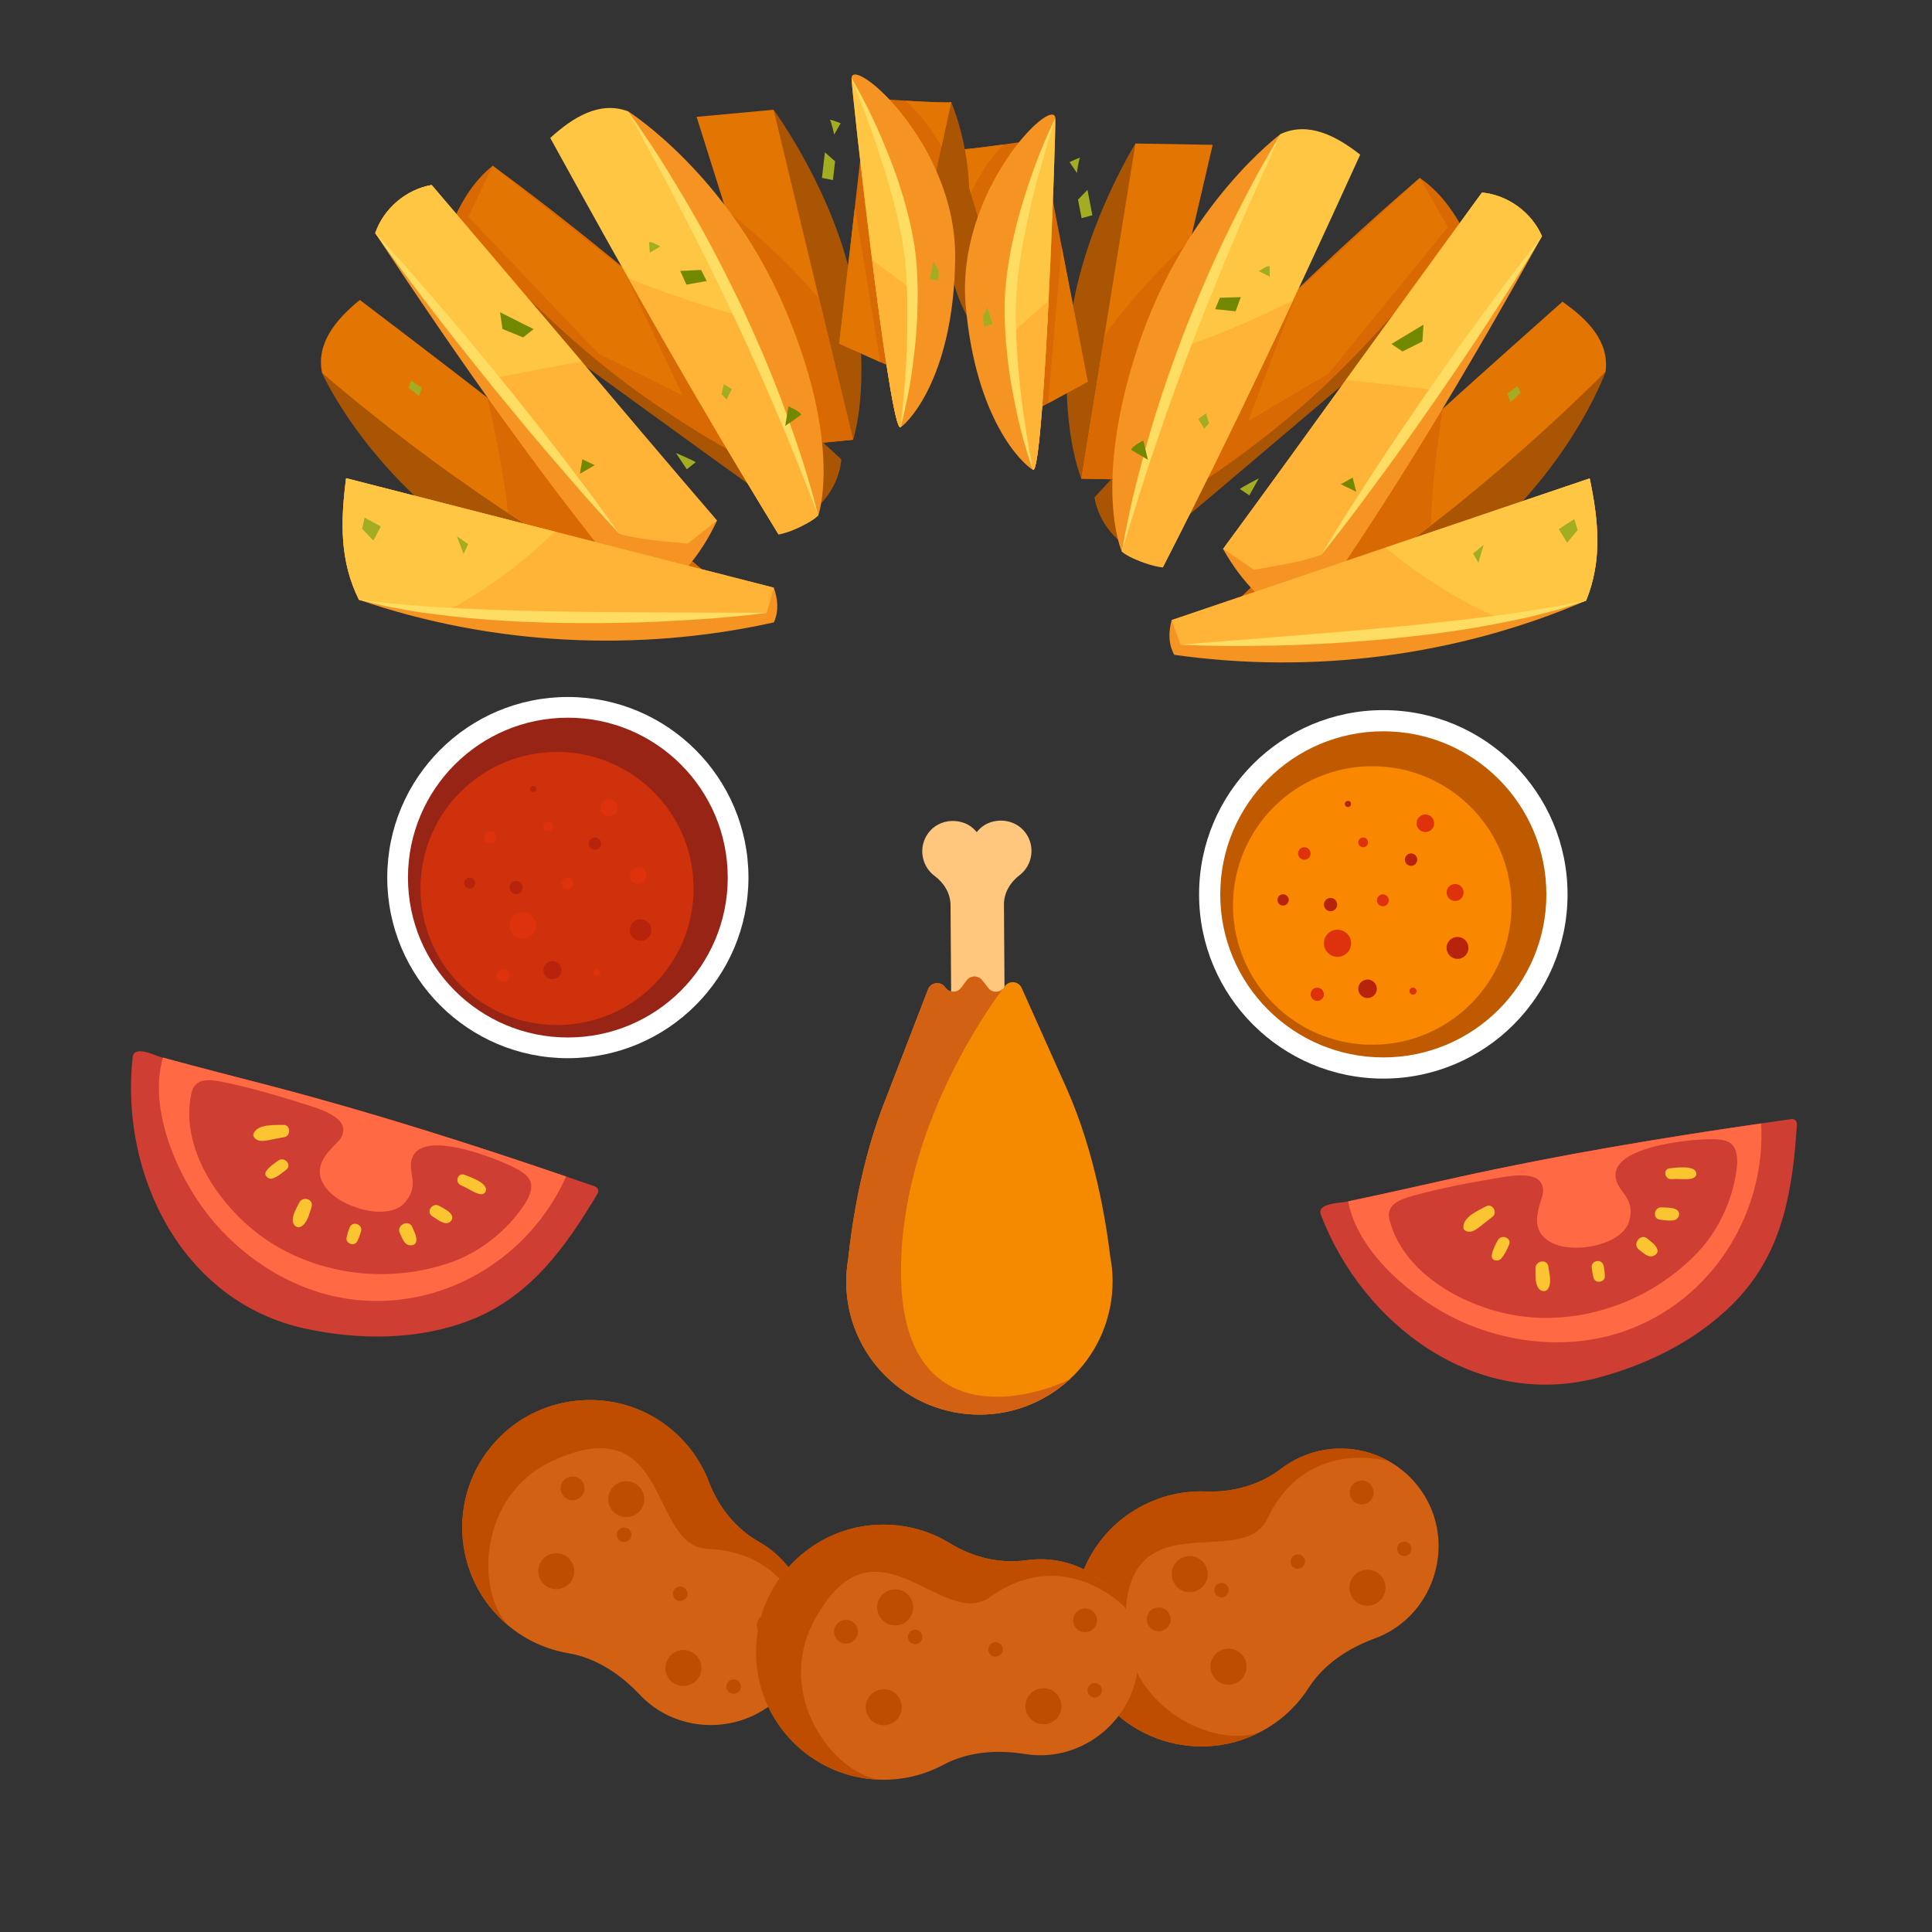 <?xml version="1.0" encoding="UTF-8"?>
<svg xmlns="http://www.w3.org/2000/svg" viewBox="0 0 250 250">
  <rect x="0" y="0" width="250" height="250" fill="#333333" stroke="none"/>
  <defs>
    <style>
      .cls-1 {
        fill: #ffc644;
      }

      .cls-2 {
        fill: #fff;
      }

      .cls-3 {
        fill: #c05a00;
      }

      .cls-4 {
        fill: #e37603;
      }

      .cls-5 {
        fill: #d96903;
      }

      .cls-6 {
        fill: #f59423;
      }

      .cls-7 {
        fill: #dd320b;
      }

      .cls-8 {
        fill: #b7230b;
      }

      .cls-9 {
        fill: #f98700;
      }

      .cls-10 {
        mix-blend-mode: multiply;
      }

      .cls-10, .cls-11, .cls-12 {
        opacity: .25;
      }

      .cls-13 {
        fill: #d36113;
      }

      .cls-14 {
        fill: #ff6a45;
      }

      .cls-15 {
        fill: #cf3e32;
      }

      .cls-16 {
        isolation: isolate;
      }

      .cls-16, .cls-11 {
        fill: none;
      }

      .cls-17 {
        fill: #972415;
      }

      .cls-18 {
        fill: #ffdc62;
      }

      .cls-19 {
        fill: #ce310b;
      }

      .cls-20 {
        fill: #728801;
      }

      .cls-21 {
        fill: #ffb337;
      }

      .cls-22 {
        fill: #ffc77d;
      }

      .cls-23 {
        fill: #be4d00;
      }

      .cls-24 {
        fill: #fbc532;
      }

      .cls-25 {
        fill: #f58900;
      }

      .cls-26 {
        fill: #aa5504;
      }

      .cls-27 {
        fill: #a2ad22;
      }
    </style>
  </defs>
  <g class="cls-16">
    <g id="Ebene_1" data-name="Ebene 1">
      <g>
        <path class="cls-12" d="m201.19,41.04c-5.39,4.78-10.53,9.38-15.58,13.95,4.5-7.48,8.83-15.03,12.93-22.42-.11-.25-.25-.49-.38-.73-.67-1.23-1.61-2.31-2.75-3.14-1.36-.99-2.96-1.63-4.63-1.79-.97,1.32-1.94,2.66-2.91,3.98-.22-.38-.44-.75-.68-1.11-.11-.17-.23-.34-.34-.51-.19-.28-.39-.55-.6-.82-.22-.29-.45-.56-.68-.83-.12-.13-.23-.27-.35-.39-.33-.35-.67-.69-1.02-1.01-.08-.07-.16-.14-.25-.21-.4-.34-.81-.67-1.24-.96-1.72,1.48-3.45,2.99-5.16,4.53-1.11,1-2.22,2.02-3.33,3.03-.55.51-1.1,1-1.65,1.51-1.48,1.37-2.95,2.76-4.42,4.16-.14.14-.29.27-.43.41-.22.21-.44.41-.66.62,2.62-5.63,5.25-11.34,7.96-17.3-3.12-2.43-6.7-4.32-10.3-2.67,0,0-5.87,4.34-11.49,12.99l2.7-11.59-10-.16s-6.02,9.62-8.08,20.9l-2.6-13.49c.06-1.48.1-2.86.15-4.11,0-.04,0-.07,0-.11,0-.19.01-.37.02-.55,0-.08,0-.16,0-.24,0-.16.01-.32.02-.48,0-.07,0-.14,0-.2,0-.17.01-.34.02-.5,0-.04,0-.07,0-.11,0-.17.01-.35.02-.51,0-.04,0-.09,0-.13,0-.15,0-.31.01-.45,0-.05,0-.11,0-.16,0-.12,0-.25,0-.36,0-.07,0-.14,0-.21,0-.1,0-.19,0-.29,0-.07,0-.13,0-.19,0-.1,0-.2,0-.3,0-.04,0-.08,0-.12,0-.09,0-.19,0-.27,0-.07,0-.13,0-.19,0-.06,0-.12,0-.17,0-.06,0-.11,0-.17,0-.05,0-.11,0-.16,0-.05,0-.09,0-.14,0-.04,0-.09,0-.12,0-.04,0-.07,0-.11s0-.07,0-.11c0-.03,0-.06,0-.09,0-.02,0-.04,0-.06,0-.04,0-.07,0-.09-.12-1.22-2.28.13-4.7,3.15-.62.09-1.3.18-1.99.28h0c-.66.09-1.34.18-1.98.27,0,0,0,0,0,0-.32.04-.63.08-.92.12,0,0-.02,0-.03,0-.3.04-.58.07-.85.1,0,0-.01,0-.02,0-.26.03-.51.06-.74.08-.01,0-.02,0-.03,0-.22.02-.42.04-.59.05-.01,0-.03,0-.04,0-.18.01-.33.02-.45.02,0,0,0,0-.01,0-.12,0-.21,0-.27-.01,0,0-3.92,11.26.94,21.04.08.16.16.3.24.46,1.52,13.74,7.19,19.19,8.57,19.97.4.23.81-3.17,1.2-8.2l3.18-1.73c.23,7.26,1.88,11.06,1.88,11.06l3.89.08c-.73.78-1.47,1.57-2.19,2.34.35,2.1,1.47,4.04,3.06,5.47.26,1.02.49,1.53.49,1.53.39.34,1.01.69,1.7.98,1.98.95,3.59,1.09,3.59,1.09,1.03-2,2.02-3.97,3.01-5.93.16-.32.33-.65.49-.97,6.55-5.51,13.11-11.08,19.67-16.64-5.12,7.09-10.24,14.16-15.37,21.14.97,1.75,2.2,3.47,3.62,5.01-.38.37-.77.74-1.15,1.11-3.04,1.03-6.09,2.06-9.13,3.1h0s0,0,0,0c-.41,1.52-.43,3.12.34,4.49,17.96,2.56,36.63.16,53.29-7.01.27-.65.49-1.3.68-1.95.27-.92.45-1.85.58-2.77.01-.08.02-.17.03-.25.36-2.92.1-5.86-.45-8.91-.11-.64-.24-1.29-.38-1.94h0s0,0,0,0c-2.89.98-5.77,1.96-8.66,2.93,7.89-8.7,10.72-16.74,10.72-16.74.52-3.92-2.34-6.79-5.58-9.06Z"/>
        <g>
          <path class="cls-26" d="m146.93,18.57s-7.2,11.5-8.55,24.09c-1.35,12.6,1.55,19.27,1.55,19.27l7.79-24.96-.78-18.4Z"/>
          <polygon class="cls-4" points="146.93 18.57 156.92 18.74 146.83 62.08 139.92 61.94 146.93 18.57"/>
          <path class="cls-5" d="m154.06,31.05c-4.09,3.71-7.83,7.8-11.14,12.38l-2.99,18.51,6.91.14,7.22-31.03Z"/>
        </g>
        <path class="cls-26" d="m141.62,64.36c.55,3.31,3.01,6.24,6.18,7.34,14.5-12.09,29.06-24.68,43.56-36.77-1.24-4.51-3.78-9.27-7.64-11.9-14.6,12.52-29.02,27.22-42.09,41.32Z"/>
        <path class="cls-5" d="m189.16,29.43c-1.36-2.54-3.17-4.84-5.45-6.39-6.68,5.73-13.32,11.92-19.81,18.3l-17.88,26.52s9.34-4.14,21.61-14.57c12.24-10.41,21.48-23.8,21.53-23.86Z"/>
        <g>
          <path class="cls-6" d="m165.71,17.34s-12.33,9.13-18.38,27.27c-6.05,18.14-2.17,26.76-2.17,26.76l22.18-42.89-1.63-11.13Z"/>
          <path class="cls-1" d="m150.46,73.43c9.38-18.29,17.03-34.71,25.55-53.42-3.12-2.43-6.7-4.32-10.3-2.67-8.92,16.96-16.15,35.38-20.55,54.03,1.06.93,3.83,1.94,5.15,1.45"/>
          <path class="cls-21" d="m153.4,44.79c-3.3,8.72-6.12,17.61-8.23,26.57,2.68,1.84,5.29,2.07,5.29,2.07,6.11-11.92,11.49-23.06,16.86-34.54-4.53,2.23-9.15,4.24-13.92,5.9Z"/>
          <path class="cls-18" d="m165.71,17.34s-1.48,3.31-3.69,8.27c-1.13,2.47-2.33,5.4-3.65,8.52-1.29,3.13-2.65,6.48-3.94,9.85-1.3,3.37-2.52,6.77-3.65,9.96-.55,1.6-1.08,3.15-1.58,4.62-.49,1.47-.96,2.87-1.35,4.16-.81,2.59-1.51,4.74-1.95,6.26-.47,1.52-.73,2.38-.73,2.38,0,0,.17-.89.45-2.45.32-1.55.74-3.79,1.43-6.42.67-2.64,1.49-5.71,2.5-8.96.53-1.62,1.04-3.3,1.65-4.98.58-1.69,1.22-3.39,1.85-5.1,1.33-3.38,2.71-6.74,4.13-9.84,1.41-3.1,2.84-5.94,4.09-8.36,1.23-2.43,2.39-4.39,3.17-5.77.81-1.37,1.27-2.15,1.27-2.15Z"/>
        </g>
        <g>
          <path class="cls-26" d="m207.77,48.09s-5.1,14.47-20.66,25.59c-15.56,11.12-24.94,9.94-24.94,9.94l34.47-33.82,11.12-1.71Z"/>
          <path class="cls-4" d="m158.64,79.17c14.72-14.35,28.17-26.49,43.54-40.13,3.24,2.27,6.1,5.13,5.58,9.06-13.59,13.51-29.06,25.84-45.59,35.53-1.2-.74-2.98-3.09-2.91-4.5"/>
          <path class="cls-5" d="m185.15,67.94c-7.36,5.72-15.03,11.03-22.98,15.68-2.55-2.02-3.53-4.45-3.53-4.45,9.59-9.35,18.66-17.77,28.06-26.27-.8,4.99-1.36,10-1.55,15.04Z"/>
        </g>
        <g>
          <path class="cls-6" d="m199.53,30.57c-1.33-3.08-4.41-5.33-7.76-5.65-11.19,15.2-22.32,30.91-33.51,46.11,2.28,4.08,5.88,8.1,10.27,9.72,11.18-15.65,21.67-33.36,31-50.18Z"/>
          <path class="cls-21" d="m170.99,71.78l28.54-41.22c-1.33-3.08-4.41-5.33-7.76-5.65l-16.75,23.06c-5.58,7.73-11.16,15.45-16.75,23.05l4,2.7c2.87-.54,5.98-.92,8.73-1.94Z"/>
          <path class="cls-1" d="m185.75,50.47l13.78-19.9c-1.33-3.08-4.41-5.33-7.76-5.65l-16.75,23.06c-.29.4-.57.79-.86,1.19,3.87.39,7.72.86,11.59,1.31Z"/>
          <path class="cls-18" d="m170.99,71.78s.4-.67,1.11-1.85c.73-1.16,1.73-2.85,3.01-4.82,1.28-1.97,2.74-4.29,4.38-6.73,1.62-2.45,3.4-5.03,5.17-7.62,1.8-2.57,3.59-5.14,5.31-7.52,1.71-2.39,3.37-4.57,4.76-6.47,1.39-1.89,2.63-3.42,3.46-4.51.86-1.08,1.34-1.69,1.34-1.69,0,0-.4.67-1.11,1.85-.73,1.16-1.73,2.85-3.01,4.82-1.28,1.97-2.74,4.29-4.38,6.73-1.62,2.45-3.4,5.03-5.17,7.62-1.8,2.57-3.59,5.14-5.31,7.52-1.71,2.39-3.37,4.57-4.76,6.47-1.39,1.89-2.63,3.42-3.46,4.52-.86,1.08-1.34,1.69-1.34,1.69Z"/>
        </g>
        <g>
          <path class="cls-26" d="m123.92,19.34s-3.92,11.26.94,21.04c5.3,10.66,9.19,12.67,9.19,12.67l-2.21-17.52-7.91-16.18Z"/>
          <path class="cls-5" d="m123.92,19.34c.83.16,10.78-1.34,10.78-1.34l6.05,31.4-6.71,3.64-10.13-33.71Z"/>
          <path class="cls-4" d="m129.86,18.7c-2.66.37-5.51.72-5.94.64l1.7,5.65c1.05-2.29,2.46-4.52,4.24-6.29Z"/>
          <path class="cls-4" d="m135.64,52.18l5.11-2.78-3.37-17.47c-.6,6.74-1.18,13.49-1.75,20.25Z"/>
        </g>
        <g>
          <path class="cls-6" d="m136.55,15.27c.13,1.3-1.46,46.33-2.88,45.53s-7.43-6.55-8.71-21.29c-1.29-14.74,11.3-27.23,11.6-24.24Z"/>
          <path class="cls-1" d="m136.55,15.27s-6.01,14.56-5.85,25.3c.16,10.74,2.97,20.24,2.97,20.24l.15-.1c1.38-2.26,2.85-44.18,2.73-45.43Z"/>
          <path class="cls-21" d="m135.68,38.93c-1.66,1.42-3.29,2.86-4.89,4.32.52,9.59,2.87,17.56,2.87,17.56l.15-.1c.66-1.09,1.35-11.31,1.87-21.78Z"/>
          <path class="cls-18" d="m136.55,15.27s-.21.7-.59,1.92c-.39,1.21-.87,2.97-1.46,5.07-.6,2.09-1.18,4.57-1.74,7.22-.54,2.65-1.04,5.5-1.23,8.35-.12,1.44-.12,2.82-.08,4.27.05,1.42.11,2.8.21,4.16.21,2.7.47,5.23.8,7.38.61,4.31,1.21,7.17,1.21,7.17,0,0-.27-.68-.65-1.9-.36-1.22-.91-2.97-1.37-5.12-.46-2.15-.97-4.67-1.27-7.4-.14-1.36-.29-2.8-.34-4.24-.06-1.41-.08-2.95.03-4.42.11-1.48.3-2.95.55-4.38.23-1.43.56-2.82.89-4.16.66-2.67,1.49-5.11,2.21-7.18,1.5-4.13,2.84-6.73,2.84-6.73Z"/>
        </g>
        <g>
          <path class="cls-6" d="m205.24,77.72c-16.66,7.17-35.34,9.56-53.29,7.01-.77-1.37-.76-2.97-.34-4.49,18.03-6.11,36.07-12.22,54.1-18.34,1.15,5.5,1.66,10.62-.47,15.82Z"/>
          <path class="cls-21" d="m151.6,80.24l1.16,3.18s33.72-.38,52.47-5.7c2.12-5.21,1.61-10.32.47-15.82-18.03,6.11-36.07,12.22-54.1,18.34Z"/>
          <path class="cls-1" d="m194.19,80.1c3.97-.66,7.74-1.44,11.05-2.37,2.12-5.21,1.61-10.32.47-15.82-8.8,2.98-17.6,5.96-26.4,8.95,4.52,3.82,9.52,6.9,14.88,9.25Z"/>
          <path class="cls-18" d="m152.77,83.42s.83-.07,2.27-.19c1.44-.11,3.5-.27,5.98-.47,2.47-.2,5.35-.43,8.44-.68,3.08-.25,6.37-.52,9.65-.84,3.29-.28,6.56-.65,9.63-.99,1.53-.18,3.02-.36,4.42-.53,1.4-.2,2.73-.39,3.95-.56,1.22-.2,2.34-.38,3.33-.54,1-.14,1.85-.33,2.56-.47,1.42-.27,2.24-.42,2.24-.42,0,0-.79.26-2.17.7-.69.21-1.53.49-2.51.73-.98.25-2.08.56-3.3.82-2.43.51-5.28,1.1-8.36,1.56-1.54.2-3.13.46-4.75.64-1.62.17-3.27.38-4.92.53-3.3.29-6.61.54-9.71.67-3.1.16-6,.17-8.48.21-4.97.03-8.28-.17-8.28-.17Z"/>
        </g>
        <polygon class="cls-4" points="183.72 23.04 187.35 29.39 171.89 48.35 161.5 54.5 167.92 37.61 183.72 23.04"/>
        <g>
          <polygon class="cls-20" points="157.85 38.53 160.56 38.45 159.89 40.28 157.24 40.01 157.85 38.53"/>
          <polygon class="cls-20" points="180.05 44.51 184.2 42.01 184.06 44.19 181.48 45.48 180.05 44.51"/>
          <polygon class="cls-20" points="173.5 62.66 175.03 61.8 175.5 63.63 173.5 62.66"/>
          <path class="cls-20" d="m146.36,58.21c.13-.48,1.58-1.21,1.58-1.21l.6,2.49-2.17-1.28Z"/>
          <polygon class="cls-27" points="139.49 25.83 140.72 24.57 141.35 27.85 139.96 28.23 139.49 25.83"/>
          <polygon class="cls-27" points="195.04 50.96 196.36 49.95 196.76 50.85 195.47 52.01 195.04 50.96"/>
          <polygon class="cls-27" points="190.61 71.61 191.98 70.51 191.3 72.83 190.61 71.61"/>
          <polygon class="cls-27" points="201.7 68.47 203.71 67.17 204.14 68.59 202.79 70.22 201.7 68.47"/>
          <path class="cls-27" d="m160.44,63.28c.32-.29,2.45-1.38,2.45-1.38l-1.23,2.2-1.22-.82Z"/>
          <polygon class="cls-27" points="127.19 40.98 127.77 39.74 128.43 41.95 127.35 42.24 127.19 40.98"/>
          <path class="cls-27" d="m138.4,20.98s1.52-.75,1.34-.49-.39,1.89-.39,1.89l-.95-1.4Z"/>
          <path class="cls-27" d="m162.89,35.09s1.4-.95,1.4-.57c0,.38.02,1.28.02,1.28l-1.42-.71Z"/>
          <polygon class="cls-27" points="155.06 54.21 156.05 53.49 156.45 54.77 155.83 55.49 155.06 54.21"/>
        </g>
      </g>
      <g class="cls-11">
        <path d="m181.96,197.7c-1.15-2.43-2.97-4.32-5.12-5.56,0,0,0,0,0,0,0,0,0,0,0,0-.42-.24-.86-.45-1.3-.65-.12-.05-.23-.09-.35-.14-.33-.13-.66-.25-1-.35-.15-.05-.3-.09-.45-.13-.33-.09-.66-.16-1-.22-.14-.03-.28-.06-.43-.08-.44-.06-.89-.11-1.34-.13-.03,0-.06,0-.09,0-.48-.01-.96,0-1.43.04-.15.01-.3.04-.45.05-.33.04-.67.09-1,.16-.17.03-.35.07-.52.12-.33.08-.65.18-.97.28-.16.05-.31.1-.47.16-.45.17-.89.36-1.33.58-.02,0-.04.01-.05.02-.66.34-1.28.74-1.85,1.17-2.79,2.13-6.24,3.09-9.75,2.96-3.33-.13-6.75.75-9.81,2.79-2.73,1.82-4.77,4.4-5.99,7.3-.12-.06-.25-.12-.37-.18-.14-.06-.28-.12-.42-.17-.31-.13-.63-.25-.95-.35-.17-.05-.34-.1-.51-.15-.32-.09-.65-.16-.98-.23-.16-.03-.32-.07-.49-.09-.47-.07-.95-.12-1.44-.14-.02,0-.04,0-.06,0-.74-.02-1.47.02-2.18.12-3.48.49-6.95-.35-9.95-2.19-2.84-1.74-6.26-2.65-9.92-2.36-3.32.26-6.4,1.54-8.9,3.52-.74.59-1.43,1.25-2.07,1.96-.17-.21-.35-.42-.53-.62-.11-.12-.21-.25-.33-.37-.33-.35-.68-.68-1.06-1-.01-.01-.03-.03-.04-.04-.57-.47-1.18-.89-1.8-1.24-3.06-1.73-5.29-4.53-6.54-7.81-1.19-3.11-3.34-5.92-6.42-7.93-2.79-1.83-6.01-2.7-9.21-2.65-4.1.06-8.17,1.63-11.24,4.62-7.18,6.98-6.54,18.42.97,24.61,2.3,1.9,4.97,3.06,7.71,3.53,3.6.61,6.73,2.69,9.24,5.35.43.45.89.88,1.4,1.28,4.47,3.51,10.79,3.49,15.26.29,2.56,5.41,7.97,9.24,14.37,9.45,2.98.1,5.8-.61,8.26-1.92,3.23-1.72,6.97-1.98,10.58-1.4.61.1,1.24.15,1.88.16,4.12.04,7.88-1.98,10.24-5.11,4.96,4.23,12.17,5.3,18.31,2.11,2.65-1.37,4.76-3.37,6.27-5.71,1.97-3.08,5.12-5.14,8.55-6.4.58-.21,1.16-.48,1.72-.78,5.8-3.18,8.2-10.55,5.36-16.53Z"/>
        <path d="m117.13,184.74c1.48.61,3.06,1.02,4.71,1.2.11.01.22.03.33.04.56.05,1.12.08,1.69.07.57,0,1.14-.04,1.7-.1.24-.03.48-.07.72-.11.31-.05.62-.08.92-.15.32-.06.62-.15.93-.23.21-.06.42-.1.63-.17.36-.11.71-.24,1.07-.37.14-.05.28-.1.42-.16.39-.16.77-.34,1.15-.53.08-.04.17-.08.25-.12.41-.21.81-.44,1.2-.69.04-.03.08-.05.12-.08.41-.26.81-.54,1.2-.84.01,0,.03-.02.04-.03.4-.31.79-.63,1.17-.98,0,0,0,0,0,0h0c3.47-3.18,5.65-7.74,5.61-12.82,0-1.05-.11-2.07-.3-3.06-.54-4.56-1.99-13.5-5.56-21.6l-5.89-13.17c-.4-.96-1.71-1.05-2.25-.17l-.07-10.6c-.01-1.55.82-2.91,2.04-3.85,0,0,0,0,.01,0,1.69-1.33,2-3.75.74-5.47-1.02-1.38-2.78-1.89-4.42-1.39-.84.25-1.44.73-1.89,1.31-.45-.56-1.06-1.04-1.91-1.28-1.65-.47-3.4.06-4.4,1.45-1.24,1.73-.89,4.15.81,5.45,0,0,0,0,.01,0,1.24.92,2.08,2.28,2.1,3.82l.08,11.16s0,0-.01,0c-.28-.07-.55-.23-.73-.49l-.04-.06c-.23-.33-.57-.49-.91-.52-.11-.01-.23,0-.34.02-.23.04-.44.14-.62.29-.18.15-.31.36-.38.62l-5.33,13.81h0s0,0,0,0c-1.01,2.48-1.83,5.02-2.49,7.48-.66,2.46-1.16,4.83-1.55,6.97-.46,2.57-.75,4.81-.92,6.47-.09.5-.15,1-.2,1.51-.04.51-.06,1.03-.06,1.55.05,7.14,4.43,13.24,10.63,15.81Z"/>
      </g>
      <g>
        <path class="cls-13" d="m73.52,213.92c3.6.61,6.73,2.69,9.24,5.35.43.45.89.88,1.4,1.28,5.2,4.09,12.92,3.41,17.31-1.55,4.8-5.41,4.11-13.66-1.41-18.21-.57-.47-1.18-.89-1.8-1.24-3.06-1.73-5.29-4.53-6.54-7.81-1.19-3.11-3.34-5.92-6.42-7.93-6.37-4.17-14.99-3.34-20.45,1.97-7.18,6.98-6.54,18.42.97,24.61,2.3,1.9,4.97,3.06,7.71,3.53Z"/>
        <path class="cls-23" d="m91.56,200.43c11.77.46,13.02,11.49,13.02,11.69.5-4.15-1.05-8.47-4.52-11.33-.57-.47-1.18-.89-1.8-1.24-3.06-1.73-5.29-4.53-6.54-7.81-1.19-3.11-3.34-5.92-6.42-7.93-6.37-4.17-14.99-3.34-20.45,1.97-7.18,6.98-6.54,18.42.97,24.61-4.33-4.47-3.89-16.94,5.67-21.35,15.39-7.1,12.43,11.08,20.07,11.38Z"/>
        <path class="cls-23" d="m99.52,211.87c-.85.02-1.56-.66-1.58-1.51s.66-1.56,1.51-1.58,1.56.66,1.58,1.51-.66,1.56-1.51,1.58Z"/>
        <circle class="cls-23" cx="74.09" cy="192.59" r="1.54"/>
        <path class="cls-23" d="m86.34,214.81c.57-1.15,1.97-1.63,3.12-1.06,1.15.57,1.63,1.97,1.06,3.12-.57,1.15-1.97,1.63-3.12,1.06-1.15-.57-1.63-1.97-1.06-3.12Z"/>
        <path class="cls-23" d="m78.95,192.96c.57-1.15,1.97-1.63,3.12-1.06,1.15.57,1.63,1.97,1.06,3.12-.57,1.15-1.97,1.63-3.12,1.06-1.15-.57-1.63-1.97-1.06-3.12Z"/>
        <path class="cls-23" d="m69.89,202.28c.57-1.15,1.97-1.63,3.12-1.06,1.15.57,1.63,1.97,1.06,3.12-.57,1.15-1.97,1.63-3.12,1.06-1.15-.57-1.63-1.97-1.06-3.12Z"/>
        <path class="cls-23" d="m87.13,206.53c-.17-.49.1-1.02.59-1.19.49-.17,1.02.1,1.19.59.17.49-.1,1.02-.59,1.19s-1.02-.1-1.19-.59Z"/>
        <path class="cls-23" d="m79.87,198.9c-.17-.49.1-1.02.59-1.19.49-.17,1.02.1,1.19.59.17.49-.1,1.02-.59,1.19-.49.17-1.02-.1-1.19-.59Z"/>
        <path class="cls-23" d="m94.04,218.55c-.17-.49.1-1.02.59-1.19.49-.17,1.02.1,1.19.59.17.49-.1,1.02-.59,1.19s-1.02-.1-1.19-.59Z"/>
      </g>
      <g>
        <ellipse class="cls-12" cx="176.41" cy="117.91" rx="25.93" ry="24.79" transform="translate(-31.71 159.27) rotate(-45)"/>
        <circle class="cls-2" cx="179" cy="115.73" r="23.84"/>
        <circle class="cls-3" cx="179" cy="115.73" r="21.1"/>
        <circle class="cls-9" cx="177.57" cy="117.17" r="18.02"/>
        <circle class="cls-7" cx="168.78" cy="110.44" r=".81"/>
        <circle class="cls-7" cx="176.39" cy="109" r=".63"/>
        <circle class="cls-7" cx="173.07" cy="122.06" r="1.76"/>
        <path class="cls-7" d="m189.39,115.49c0,.61-.49,1.1-1.1,1.1s-1.1-.49-1.1-1.1.49-1.1,1.1-1.1,1.1.49,1.1,1.1Z"/>
        <path class="cls-7" d="m171.31,128.66c0,.48-.39.86-.86.86s-.86-.39-.86-.86.39-.86.86-.86.86.39.86.86Z"/>
        <path class="cls-7" d="m183.3,128.25c0,.25-.2.46-.46.46s-.46-.2-.46-.46.2-.46.46-.46.46.2.46.46Z"/>
        <path class="cls-7" d="m185.58,106.53c0,.63-.51,1.14-1.14,1.14s-1.14-.51-1.14-1.14.51-1.14,1.14-1.14,1.14.51,1.14,1.14Z"/>
        <path class="cls-7" d="m179.71,116.5c0,.43-.35.77-.77.77s-.77-.35-.77-.77.35-.77.77-.77.77.35.77.77Z"/>
        <path class="cls-8" d="m183.39,111.24c0,.44-.36.8-.8.8s-.8-.36-.8-.8.36-.81.8-.81.8.36.8.81Z"/>
        <path class="cls-8" d="m166.76,116.45c0,.4-.32.73-.73.73s-.73-.32-.73-.73.32-.73.73-.73.73.32.73.73Z"/>
        <path class="cls-8" d="m173.03,117.05c0,.48-.39.86-.86.86s-.86-.39-.86-.86.39-.86.86-.86.86.39.86.86Z"/>
        <path class="cls-8" d="m178.16,127.95c0,.66-.54,1.2-1.2,1.2s-1.2-.54-1.2-1.2.54-1.2,1.2-1.2,1.2.54,1.2,1.2Z"/>
        <circle class="cls-8" cx="188.6" cy="122.66" r="1.42"/>
        <circle class="cls-8" cx="174.42" cy="104.03" r=".4"/>
      </g>
      <g>
        <path class="cls-13" d="m169.33,218.42c1.97-3.08,5.12-5.14,8.55-6.4.58-.21,1.16-.48,1.72-.78,5.8-3.18,8.2-10.55,5.36-16.53-3.09-6.53-10.96-9.14-17.31-5.84-.66.34-1.28.74-1.85,1.17-2.79,2.13-6.24,3.09-9.75,2.96-3.33-.13-6.75.75-9.81,2.79-6.34,4.23-8.95,12.48-6.2,19.59,3.61,9.34,14.39,13.24,23.02,8.75,2.65-1.37,4.76-3.37,6.27-5.71Z"/>
        <path class="cls-23" d="m163.99,196.54c5.04-10.65,15.67-7.48,15.86-7.4-3.62-2.09-8.21-2.35-12.19-.28-.66.34-1.28.74-1.85,1.17-2.79,2.13-6.24,3.09-9.75,2.96-3.33-.13-6.75.75-9.81,2.79-6.34,4.23-8.95,12.48-6.2,19.59,3.61,9.34,14.39,13.24,23.02,8.75-5.81,2.24-17.11-3.06-17.42-13.59-.5-16.94,15.06-7.09,18.34-14Z"/>
        <path class="cls-23" d="m177.64,193.7c-.32.79-1.22,1.18-2.01.86s-1.18-1.22-.86-2.01,1.22-1.18,2.01-.86,1.18,1.22.86,2.01Z"/>
        <circle class="cls-23" cx="149.94" cy="209.54" r="1.54"/>
        <path class="cls-23" d="m175.18,206.97c-.84-.98-.73-2.45.25-3.29.98-.84,2.45-.73,3.29.25.84.98.73,2.45-.25,3.29-.98.84-2.45.73-3.29-.25Z"/>
        <path class="cls-23" d="m152.18,205.21c-.84-.98-.73-2.45.25-3.29.98-.84,2.45-.73,3.29.25.84.98.73,2.45-.25,3.29-.98.84-2.45.73-3.29-.25Z"/>
        <path class="cls-23" d="m157.2,217.19c-.84-.98-.73-2.45.25-3.29.98-.84,2.45-.73,3.29.25.84.98.73,2.45-.25,3.29-.98.84-2.45.73-3.29-.25Z"/>
        <path class="cls-23" d="m167.86,203c-.52-.04-.9-.49-.86-1,.04-.52.49-.9,1-.86.52.04.9.49.86,1s-.49.9-1,.86Z"/>
        <path class="cls-23" d="m158,206.69c-.52-.04-.9-.49-.86-1,.04-.52.49-.9,1-.86.52.04.9.49.86,1-.04.52-.49.9-1,.86Z"/>
        <path class="cls-23" d="m181.64,201.35c-.52-.04-.9-.49-.86-1,.04-.52.49-.9,1-.86.52.04.9.49.86,1s-.49.9-1,.86Z"/>
      </g>
      <g>
        <path class="cls-13" d="m122.05,228.37c3.23-1.72,6.97-1.98,10.58-1.4.61.1,1.24.15,1.88.16,6.62.06,12.31-5.19,12.77-11.8.5-7.21-5.08-13.33-12.24-13.56-.74-.02-1.47.02-2.18.12-3.48.49-6.95-.35-9.95-2.19-2.84-1.74-6.26-2.65-9.92-2.36-7.6.59-13.91,6.51-14.99,14.05-1.42,9.91,6.07,18.59,15.8,18.9,2.98.1,5.8-.61,8.26-1.92Z"/>
        <path class="cls-23" d="m128.09,206.67c9.6-6.82,17.33,1.14,17.45,1.31-2.14-3.6-6.01-6.06-10.5-6.21-.74-.02-1.47.02-2.18.12-3.48.49-6.95-.35-9.95-2.19-2.84-1.74-6.26-2.65-9.92-2.36-7.6.59-13.91,6.51-14.99,14.05-1.42,9.91,6.07,18.59,15.8,18.9-6.16-.89-13.43-11.04-8.55-20.37,7.86-15.02,16.61,1.19,22.84-3.24Z"/>
        <path class="cls-23" d="m141.38,210.87c-.66.53-1.64.43-2.17-.23s-.43-1.64.23-2.17,1.64-.43,2.17.23.43,1.64-.23,2.17Z"/>
        <circle class="cls-23" cx="109.47" cy="211.14" r="1.54"/>
        <path class="cls-23" d="m132.74,221.24c-.25-1.26.56-2.49,1.83-2.74,1.26-.25,2.49.56,2.74,1.83.25,1.26-.56,2.49-1.83,2.74-1.26.25-2.49-.56-2.74-1.83Z"/>
        <path class="cls-23" d="m113.55,208.45c-.25-1.26.56-2.49,1.83-2.74,1.26-.25,2.49.56,2.74,1.83.25,1.26-.56,2.49-1.83,2.74-1.26.25-2.49-.56-2.74-1.83Z"/>
        <path class="cls-23" d="m112.07,221.37c-.25-1.26.56-2.49,1.83-2.74,1.26-.25,2.49.56,2.74,1.83.25,1.26-.56,2.49-1.83,2.74-1.26.25-2.49-.56-2.74-1.83Z"/>
        <path class="cls-23" d="m128.3,214.21c-.43-.29-.55-.87-.26-1.3.29-.43.87-.55,1.3-.26.43.29.55.87.26,1.3s-.87.55-1.3.26Z"/>
        <path class="cls-23" d="m117.9,212.6c-.43-.29-.55-.87-.26-1.3.29-.43.87-.55,1.3-.26.43.29.55.87.26,1.3-.29.43-.87.55-1.3.26Z"/>
        <path class="cls-23" d="m141.13,219.5c-.43-.29-.55-.87-.26-1.3.29-.43.87-.55,1.3-.26.43.29.55.87.26,1.3s-.87.55-1.3.26Z"/>
      </g>
      <g>
        <path class="cls-22" d="m123.14,137.91l-.14-20.78c-.01-1.55-.86-2.9-2.1-3.82h-.01c-1.7-1.31-2.05-3.73-.81-5.46,1-1.39,2.75-1.92,4.4-1.45.85.24,1.45.72,1.91,1.28.45-.57,1.05-1.05,1.89-1.31,1.64-.49,3.4.02,4.42,1.39,1.27,1.72.95,4.14-.74,5.47,0,0,0,0-.01,0-1.23.94-2.05,2.3-2.04,3.85l.14,20.78-6.9.05Z"/>
        <path class="cls-25" d="m109.5,165.93c.06,9.52,7.83,17.18,17.35,17.12,9.52-.06,17.18-7.83,17.12-17.35,0-1.05-.11-2.07-.3-3.06-.54-4.56-1.99-13.5-5.56-21.6h0l-5.89-13.17c-.4-.97-1.74-1.05-2.26-.15h0c-.45.77-1.54.85-2.09.14l-.78-1c-.52-.66-1.52-.65-2.02.03l-.69.93c-.51.69-1.55.68-2.05-.01l-.04-.06c-.62-.87-1.97-.62-2.25.4l-5.33,13.81h0c-3.23,7.94-4.49,16.48-4.95,20.91-.17,1-.26,2.02-.26,3.06Z"/>
        <path class="cls-13" d="m109.5,165.93c.06,9.52,7.83,17.18,17.35,17.12,4.44-.03,8.47-1.75,11.51-4.53-5.96,2.88-21.59,6.35-21.77-13.65-.17-18.65,11.52-34.72,13.18-36.9-.52.52-1.41.5-1.89-.12l-.78-1c-.52-.66-1.52-.65-2.02.03l-.69.93c-.51.69-1.55.68-2.05-.01l-.04-.06c-.62-.87-1.97-.62-2.25.4l-5.33,13.81h0c-3.23,7.94-4.49,16.48-4.95,20.91-.17,1-.26,2.02-.26,3.06Z"/>
      </g>
      <g>
        <ellipse class="cls-12" cx="70.94" cy="115.69" rx="25.42" ry="24.3" transform="translate(-61.03 84.05) rotate(-45)"/>
        <circle class="cls-2" cx="73.48" cy="113.56" r="23.37"/>
        <circle class="cls-17" cx="73.48" cy="113.56" r="20.69"/>
        <circle class="cls-19" cx="72.08" cy="114.97" r="17.67"/>
        <circle class="cls-7" cx="63.46" cy="108.37" r=".79"/>
        <circle class="cls-7" cx="70.93" cy="106.96" r=".62"/>
        <circle class="cls-7" cx="67.66" cy="119.76" r="1.72"/>
        <path class="cls-7" d="m83.67,113.32c0,.6-.48,1.08-1.08,1.08s-1.08-.48-1.08-1.08.48-1.08,1.08-1.08,1.08.48,1.08,1.08Z"/>
        <path class="cls-7" d="m65.94,126.23c0,.47-.38.85-.85.85s-.85-.38-.85-.85.38-.85.85-.85.85.38.85.85Z"/>
        <path class="cls-7" d="m77.7,125.84c0,.25-.2.45-.45.45s-.45-.2-.45-.45.2-.45.45-.45.45.2.45.45Z"/>
        <path class="cls-7" d="m79.93,104.54c0,.62-.5,1.12-1.12,1.12s-1.12-.5-1.12-1.12.5-1.12,1.12-1.12,1.12.5,1.12,1.12Z"/>
        <path class="cls-7" d="m74.18,114.32c0,.42-.34.76-.76.76s-.76-.34-.76-.76.34-.76.76-.76.76.34.76.76Z"/>
        <path class="cls-8" d="m77.78,109.16c0,.44-.35.79-.79.79s-.79-.35-.79-.79.35-.79.79-.79.79.35.79.79Z"/>
        <path class="cls-8" d="m61.48,114.27c0,.39-.32.71-.71.71s-.71-.32-.71-.71.32-.71.71-.71.71.32.71.71Z"/>
        <path class="cls-8" d="m67.63,114.85c0,.47-.38.85-.85.85s-.85-.38-.85-.85.38-.85.85-.85.85.38.85.85Z"/>
        <path class="cls-8" d="m72.66,125.54c0,.65-.53,1.17-1.17,1.17s-1.17-.53-1.17-1.17.53-1.17,1.17-1.17,1.17.53,1.17,1.17Z"/>
        <circle class="cls-8" cx="82.89" cy="120.35" r="1.39"/>
        <circle class="cls-8" cx="68.99" cy="102.09" r=".4"/>
      </g>
      <g>
        <path class="cls-12" d="m122.09,15.21s-.06.01-.11.02c-.01,0-.03,0-.05,0-.03,0-.07,0-.11,0-.02,0-.05,0-.08,0-.04,0-.08,0-.13,0-.03,0-.07,0-.1,0-.05,0-.1,0-.15,0-.04,0-.09,0-.13,0-.05,0-.1,0-.16,0-.04,0-.09,0-.14,0-.06,0-.13,0-.2,0-.04,0-.09,0-.13,0-.08,0-.15,0-.23,0-.04,0-.09,0-.13,0-.09,0-.18,0-.27,0-.04,0-.08,0-.12,0-.1,0-.2,0-.31-.01-.03,0-.06,0-.09,0-.27-.01-.56-.02-.85-.04,0,0,0,0,0,0-.79-.04-1.64-.09-2.48-.14h0c-.7-.04-1.38-.09-2-.13-2.65-2.82-4.9-4-4.93-2.78,0,.02,0,.05,0,.09,0,0,0,.02,0,.02,0,.04,0,.08,0,.13,0,.02,0,.04,0,.06,0,.05,0,.09.01.15,0,.02,0,.05,0,.08,0,.06,0,.11.02.18,0,.05,0,.1.01.15,0,.05,0,.11.02.17,0,.05.01.11.02.17,0,.07.01.13.02.2,0,.06.01.12.02.19,0,.07.01.15.02.23,0,.08.02.16.02.25,0,.07.01.13.02.2.01.12.02.24.04.36,0,.04,0,.08.01.13.01.12.02.24.04.36,0,.07.01.14.02.21.01.12.03.24.04.36,0,.08.02.16.03.25.01.11.02.23.04.35,0,.08.02.17.03.25.02.16.03.32.05.49,0,.05,0,.09.01.14.02.18.04.36.06.54,0,.06.01.11.02.17.02.2.04.4.07.6,0,.03,0,.06.01.1.03.23.05.46.08.7,0,0,0,0,0,.01.12,1.05.24,2.18.38,3.37l-1.56,13.65c-2.92-11.09-9.65-20.22-9.65-20.22l-9.96.92,3.57,11.35c-6.27-8.19-12.45-12.08-12.45-12.08-3.71-1.37-7.14.78-10.07,3.45,3.16,5.73,6.21,11.23,9.25,16.64-.23-.19-.47-.38-.7-.57-.15-.13-.31-.25-.46-.38-1.57-1.28-3.14-2.56-4.72-3.81-.58-.46-1.17-.91-1.75-1.37-1.19-.93-2.38-1.87-3.57-2.78-1.83-1.4-3.66-2.78-5.49-4.12-.41.32-.79.68-1.16,1.05-.08.08-.16.15-.23.23-.33.34-.64.71-.94,1.08-.11.14-.21.28-.32.42-.21.29-.42.58-.62.89-.18.28-.36.57-.53.86-.1.18-.21.36-.31.54-.21.38-.4.76-.59,1.16-1.07-1.25-2.14-2.51-3.2-3.75-.41.07-.82.17-1.22.3-.8.26-1.56.62-2.26,1.08-.35.23-.69.48-1.01.75-.64.54-1.21,1.17-1.68,1.86-.48.69-.86,1.44-1.13,2.23,4.65,7.05,9.54,14.25,14.6,21.37-5.39-4.17-10.86-8.36-16.6-12.72-3.06,2.51-5.69,5.58-4.88,9.46,0,0,3.44,7.8,11.97,15.88-2.95-.76-5.9-1.51-8.86-2.27h0s0,0,0,0c-.18,1.39-.32,2.76-.4,4.1-.02.34-.03.67-.04,1-.06,2.26.1,4.45.63,6.61.1.39.2.79.33,1.18.1.32.21.63.33.95.24.63.51,1.26.82,1.89,17.16,5.88,35.96,6.84,53.67,2.92.67-1.42.53-3.02,0-4.5h0c-3.11-.8-6.23-1.59-9.34-2.39-.41-.34-.82-.68-1.23-1.02,1.29-1.64,2.39-3.45,3.23-5.27-5.65-6.56-11.29-13.23-16.93-19.9,6.96,5.05,13.93,10.1,20.88,15.1.18.31.38.62.56.93,1.13,1.88,2.28,3.77,3.45,5.68,0,0,1.59-.27,3.5-1.36.67-.34,1.26-.73,1.62-1.11,0,0,.19-.52.37-1.56,1.47-1.54,2.44-3.56,2.63-5.69-.78-.72-1.58-1.45-2.36-2.17l3.88-.38s1.35-3.91,1.03-11.17l3.31,1.48c.77,4.98,1.44,8.34,1.82,8.08,1.32-.88,6.55-6.74,7.02-20.56.07-.16.13-.31.2-.48,4.1-10.12-.67-21.05-.67-21.05Z"/>
        <g>
          <path class="cls-26" d="m100.1,14.2s8.06,10.92,10.36,23.37c2.31,12.46-.07,19.33-.07,19.33l-9.67-24.3-.62-18.41Z"/>
          <polygon class="cls-4" points="100.1 14.2 90.14 15.12 103.5 57.57 110.38 56.9 100.1 14.2"/>
          <path class="cls-5" d="m93.94,27.18c4.36,3.39,8.4,7.18,12.06,11.49l4.39,18.23-6.88.67-9.57-30.39Z"/>
        </g>
        <path class="cls-26" d="m108.87,59.45c-.3,3.34-2.53,6.45-5.6,7.79-15.38-10.95-30.86-22.39-46.23-33.34.89-4.59,3.06-9.53,6.72-12.44,15.51,11.37,31.01,24.93,45.12,37.99Z"/>
        <path class="cls-5" d="m58.81,28.24c1.16-2.64,2.79-5.07,4.95-6.78,7.1,5.2,14.19,10.88,21.15,16.74l19.85,25.08s-9.63-3.42-22.66-12.88c-13-9.44-23.23-22.09-23.28-22.15Z"/>
        <g>
          <path class="cls-6" d="m81.27,14.4s12.99,8.16,20.41,25.79c7.42,17.63,4.2,26.52,4.2,26.52l-25.39-41.08.78-11.22Z"/>
          <path class="cls-1" d="m100.75,69.17c-10.75-17.52-19.63-33.31-29.55-51.32,2.93-2.66,6.35-4.82,10.06-3.45,10.18,16.23,18.8,34.04,24.61,52.3-.99,1.01-3.67,2.23-5.03,1.84"/>
          <path class="cls-21" d="m95.64,40.83c3.95,8.44,7.44,17.09,10.23,25.87-2.53,2.04-5.12,2.47-5.12,2.47-7-11.42-13.22-22.12-19.44-33.16,4.69,1.88,9.45,3.53,14.33,4.82Z"/>
          <path class="cls-18" d="m81.27,14.4s1.72,3.19,4.31,7.97c1.31,2.37,2.73,5.2,4.29,8.21,1.53,3.02,3.14,6.26,4.68,9.52,1.55,3.26,3.03,6.55,4.4,9.65.67,1.56,1.32,3.06,1.93,4.48.6,1.43,1.17,2.79,1.67,4.05,1.01,2.52,1.87,4.61,2.42,6.1.58,1.48.91,2.32.91,2.32,0,0-.23-.88-.64-2.41-.44-1.52-1.03-3.72-1.92-6.29-.87-2.58-1.92-5.58-3.18-8.75-.65-1.57-1.29-3.21-2.03-4.84-.71-1.64-1.48-3.29-2.24-4.94-1.58-3.27-3.22-6.51-4.86-9.5-1.65-2.98-3.29-5.7-4.71-8.02-1.41-2.32-2.72-4.19-3.6-5.51-.91-1.3-1.43-2.04-1.43-2.04Z"/>
        </g>
        <g>
          <path class="cls-26" d="m41.68,48.27s6.18,14.04,22.54,23.94c16.36,9.9,25.62,8.01,25.62,8.01l-36.95-31.09-11.22-.86Z"/>
          <path class="cls-4" d="m93.03,75.51c-15.77-13.18-30.1-24.27-46.47-36.7-3.06,2.51-5.69,5.58-4.88,9.46,14.58,12.43,30.95,23.55,48.17,31.95,1.14-.83,2.74-3.3,2.55-4.71"/>
          <path class="cls-5" d="m65.74,66.33c7.78,5.14,15.83,9.85,24.1,13.89,2.38-2.21,3.18-4.71,3.18-4.71-10.28-8.59-19.96-16.29-29.98-24.06,1.17,4.91,2.12,9.86,2.69,14.88Z"/>
        </g>
        <g>
          <path class="cls-6" d="m48.56,30.17c1.09-3.18,4-5.66,7.3-6.23,12.31,14.31,24.61,29.12,36.92,43.42-1.96,4.25-5.25,8.52-9.49,10.48-12.34-14.75-24.15-31.62-34.73-47.67Z"/>
          <path class="cls-21" d="m80.15,69.09l-31.6-38.92c1.09-3.18,4-5.66,7.3-6.23l18.46,21.71c6.15,7.28,12.31,14.56,18.46,21.71l-3.78,2.99c-2.9-.32-6.03-.46-8.85-1.27Z"/>
          <path class="cls-1" d="m63.81,48.96l-15.26-18.79c1.09-3.18,4-5.66,7.3-6.23l18.46,21.71c.32.37.63.75.95,1.12-3.82.68-7.64,1.45-11.46,2.19Z"/>
          <path class="cls-18" d="m80.15,69.09s-.45-.64-1.25-1.76c-.82-1.1-1.94-2.71-3.37-4.58-1.43-1.87-3.06-4.07-4.88-6.38-1.8-2.32-3.77-4.76-5.73-7.2-1.99-2.42-3.97-4.85-5.87-7.09-1.89-2.25-3.71-4.3-5.24-6.09-1.53-1.78-2.88-3.21-3.79-4.24-.93-1.01-1.47-1.58-1.47-1.58,0,0,.45.64,1.25,1.76.82,1.1,1.94,2.71,3.37,4.58,1.43,1.87,3.06,4.07,4.88,6.38,1.8,2.32,3.77,4.76,5.73,7.2,1.99,2.42,3.97,4.85,5.87,7.09,1.89,2.25,3.71,4.3,5.24,6.09,1.53,1.78,2.88,3.21,3.79,4.24.93,1.01,1.47,1.58,1.47,1.58Z"/>
        </g>
        <g>
          <path class="cls-26" d="m123.09,13.21s4.77,10.93.67,21.05c-4.47,11.03-8.19,13.33-8.19,13.33l.87-17.64,6.66-16.74Z"/>
          <path class="cls-5" d="m123.09,13.21c-.82.22-10.86-.51-10.86-.51l-3.64,31.77,6.97,3.12,7.53-34.38Z"/>
          <path class="cls-4" d="m117.12,13.03c2.68.16,5.55.3,5.97.19l-1.26,5.76c-1.22-2.2-2.8-4.32-4.71-5.95Z"/>
          <path class="cls-4" d="m113.9,46.85l-5.31-2.38,2.03-17.67c1.11,6.68,2.21,13.36,3.28,20.05Z"/>
        </g>
        <g>
          <path class="cls-6" d="m110.19,10.12c-.03,1.3,4.99,46.09,6.34,45.18s6.91-7.1,7.07-21.89c.16-14.79-13.34-26.29-13.41-23.29Z"/>
          <path class="cls-1" d="m110.19,10.12s7.11,14.06,7.76,24.78c.66,10.72-1.42,20.4-1.42,20.4l-.16-.09c-1.55-2.15-6.21-43.84-6.18-45.09Z"/>
          <path class="cls-21" d="m112.86,33.64c1.76,1.29,3.5,2.6,5.2,3.93.21,9.6-1.53,17.73-1.53,17.73l-.16-.09c-.74-1.03-2.2-11.17-3.52-21.58Z"/>
          <path class="cls-18" d="m110.19,10.12s.27.68.73,1.87c.48,1.18,1.09,2.9,1.84,4.94.75,2.04,1.52,4.46,2.29,7.06.74,2.6,1.46,5.4,1.86,8.23.23,1.42.34,2.8.4,4.25.06,1.42.1,2.8.1,4.16,0,2.71-.07,5.25-.23,7.42-.28,4.34-.66,7.24-.66,7.24,0,0,.22-.7.5-1.95.27-1.25.68-3.04.98-5.21.29-2.17.61-4.73.7-7.48.04-1.37.08-2.81.02-4.25-.05-1.41-.14-2.94-.36-4.4-.22-1.47-.53-2.92-.88-4.32-.34-1.41-.78-2.77-1.2-4.08-.86-2.62-1.88-4.98-2.75-6.99-1.81-4-3.34-6.5-3.34-6.5Z"/>
        </g>
        <g>
          <path class="cls-6" d="m46.46,77.62c17.16,5.88,35.96,6.84,53.67,2.92.67-1.42.53-3.02,0-4.5-18.45-4.72-36.89-9.44-55.34-14.16-.72,5.58-.85,10.71,1.67,15.74Z"/>
          <path class="cls-21" d="m100.13,76.04l-.92,3.26s-33.65,2.19-52.76-1.68c-2.52-5.03-2.39-10.17-1.67-15.74,18.45,4.72,36.89,9.44,55.34,14.16Z"/>
          <path class="cls-1" d="m57.66,79.14c-4.01-.35-7.83-.84-11.2-1.52-2.52-5.03-2.39-10.17-1.67-15.74,9,2.3,18,4.61,27,6.91-4.22,4.15-8.97,7.61-14.13,10.36Z"/>
          <path class="cls-18" d="m99.21,79.3s-.83,0-2.28-.02c-1.45,0-3.51,0-5.99-.01-2.48-.01-5.37-.02-8.46-.04-3.09-.02-6.39-.03-9.69-.1-3.3-.03-6.59-.15-9.68-.25-1.54-.07-3.04-.13-4.45-.19-1.41-.09-2.75-.18-3.98-.26-1.23-.1-2.36-.2-3.36-.29-1.01-.06-1.87-.19-2.59-.27-1.44-.16-2.26-.25-2.26-.25,0,0,.81.19,2.21.53.71.16,1.57.37,2.56.54.99.18,2.12.4,3.35.57,2.47.33,5.35.7,8.45.92,1.55.09,3.15.23,4.78.28,1.63.05,3.29.13,4.94.15,3.31.04,6.63.03,9.73-.07,3.1-.08,6-.29,8.48-.43,4.96-.35,8.24-.8,8.24-.8Z"/>
        </g>
        <polygon class="cls-4" points="63.75 21.46 60.61 28.06 77.47 45.79 88.3 51.13 80.61 34.78 63.75 21.46"/>
        <g>
          <polygon class="cls-20" points="90.72 34.93 88.02 35.06 88.82 36.83 91.45 36.36 90.72 34.93"/>
          <polygon class="cls-20" points="69.05 42.59 64.71 40.41 65.02 42.57 67.69 43.66 69.05 42.59"/>
          <polygon class="cls-20" points="76.96 60.19 75.36 59.44 75.04 61.31 76.96 60.19"/>
          <path class="cls-20" d="m103.68,53.67c-.17-.47-1.66-1.09-1.66-1.09l-.41,2.53,2.07-1.44Z"/>
          <polygon class="cls-27" points="108.06 20.87 106.74 19.71 106.36 23.02 107.78 23.3 108.06 20.87"/>
          <polygon class="cls-27" points="54.58 50.16 53.2 49.25 52.86 50.18 54.23 51.24 54.58 50.16"/>
          <polygon class="cls-27" points="60.58 70.4 59.13 69.41 59.99 71.68 60.58 70.4"/>
          <polygon class="cls-27" points="49.28 68.12 47.18 66.98 46.86 68.43 48.32 69.95 49.28 68.12"/>
          <path class="cls-27" d="m90.02,59.81c-.34-.26-2.55-1.19-2.55-1.19l1.4,2.1,1.15-.91Z"/>
          <polygon class="cls-27" points="121.48 35.04 120.8 33.84 120.32 36.1 121.41 36.3 121.48 35.04"/>
          <path class="cls-27" d="m108.78,15.95s-1.57-.63-1.37-.38.53,1.85.53,1.85l.84-1.47Z"/>
          <path class="cls-27" d="m85.44,31.89s-1.47-.84-1.44-.47c.03.38.08,1.28.08,1.28l1.36-.81Z"/>
          <polygon class="cls-27" points="94.7 50.35 93.66 49.71 93.36 51.02 94.03 51.69 94.7 50.35"/>
        </g>
      </g>
      <g>
        <path class="cls-10" d="m229.24,148.01c-14.35,2.02-28.71,4.35-42.86,7.46-4.91,1.08-9.81,2.22-14.74,3.24-.91.19-3.86.16-3.27,1.7,5.4,14.16,20.05,25.29,35.91,21.05,6.79-1.81,13.52-5.22,18.33-10.53,5.65-6.24,6.83-14.1,7.35-22.23.03-.41-.29-.76-.72-.7Z"/>
        <path class="cls-15" d="m231.8,144.81c-14.35,2.02-28.71,4.35-42.86,7.46-4.91,1.08-9.81,2.22-14.74,3.24-.91.19-3.86.16-3.27,1.7,5.4,14.16,20.05,25.29,35.91,21.05,6.79-1.81,13.52-5.22,18.33-10.53,5.65-6.24,6.83-14.1,7.35-22.23.03-.41-.29-.76-.72-.7Z"/>
        <path class="cls-14" d="m188.66,170.8c6.61,3.1,14.5,3.89,21.45,1.48,11.46-3.97,18.4-15.28,17.79-26.91-13.05,1.89-26.1,4.07-38.97,6.9-4.83,1.06-9.64,2.18-14.48,3.18,1.27,6.75,8.51,12.67,14.21,15.34Z"/>
        <path class="cls-15" d="m223.69,147.79c-.56-.3-1.22-.36-1.86-.38-2.27-.09-14.83.85-12.5,5.8.26.55.66,1.01,1,1.51.5.73.73,1.49.66,2.36-.04.54-.17,1.09-.44,1.56-1.34,2.28-5.24,3.03-7.62,2.76-.9-.1-1.81-.34-2.57-.84-2.15-1.41-1.49-3.6-.83-5.65.41-1.26-.03-2.38-1.41-2.68-1.34-.3-2.84-.05-4.17.17-3.8.64-7.6,1.34-11.31,2.39-1.6.45-3.35,1.14-2.83,3.1,1.98,7.5,10.84,11.8,17.68,12.51,7.91.83,16.2-2.2,21.95-8.09.72-.74,1.39-1.54,1.98-2.4,1.81-2.65,3.06-5.91,3.35-9.12.09-1-.02-2.39-.98-2.95-.03-.02-.05-.03-.08-.04Z"/>
        <path class="cls-24" d="m192.3,156.09c-1.02.57-3.01,1.37-2.94,2.77.01.27.27.43.5.49.65.17,1.21-.3,1.7-.67.53-.4,1.04-.83,1.57-1.23.71-.53-.02-1.8-.82-1.35Z"/>
        <path class="cls-24" d="m193.79,160.52c-.32.62-.63,1.18-.75,1.88-.12.72.78.92,1.19.48.48-.51.73-1.14,1.03-1.77.44-.93-1.01-1.48-1.46-.59Z"/>
        <path class="cls-24" d="m200.37,163.93c-.15-1.1-1.72-.82-1.68.25.03.82-.11,1.98.48,2.63.29.31.87.39,1.13-.02.52-.82.19-1.95.06-2.86Z"/>
        <path class="cls-24" d="m207.51,163.82c-.16-.99-1.67-.77-1.54.23.06.47.11.92.26,1.37.23.69,1.4.52,1.43-.21.02-.48-.07-.92-.14-1.39Z"/>
        <path class="cls-24" d="m214.4,161.52c-.28-.53-.79-.87-1.24-1.25-.88-.74-2,.74-1.07,1.44.4.3.81.71,1.31.84.58.15,1.36-.37,1-1.03Z"/>
        <path class="cls-24" d="m216.83,156.47c-.55-.24-1.21-.2-1.8-.24-1.03-.07-1.24,1.52-.2,1.6.58.05,1.26.2,1.83.05.68-.18.89-1.1.17-1.41Z"/>
        <path class="cls-24" d="m216.08,151.17c-.92.09-.7,1.47.21,1.41.69-.05,1.38.02,2.07,0,.44-.01,1.18-.13,1.14-.72-.08-1.16-2.71-.75-3.42-.68Z"/>
      </g>
      <g>
        <path class="cls-10" d="m74.88,155.42c-13.69-4.74-27.54-9.22-41.55-12.89-4.86-1.28-9.75-2.5-14.59-3.83-.9-.25-3.51-1.61-3.69.03-1.65,15.07,6.32,31.64,22.37,35.1,6.87,1.48,14.42,1.52,21.11-1.02,7.87-2.98,12.5-9.44,16.67-16.43.21-.35.09-.81-.32-.95Z"/>
        <path class="cls-15" d="m76.99,153.52c-13.69-4.74-27.54-9.22-41.55-12.89-4.86-1.28-9.75-2.5-14.59-3.83-.9-.25-3.51-1.61-3.69.03-1.65,15.07,6.32,31.64,22.37,35.1,6.87,1.48,14.42,1.52,21.11-1.02,7.87-2.98,12.5-9.44,16.67-16.43.21-.35.09-.81-.32-.95Z"/>
        <path class="cls-14" d="m26.75,156.99c4.47,5.77,11.13,10.07,18.41,11.1,12.01,1.69,23.34-5.21,28.1-15.85-12.48-4.26-25.08-8.27-37.83-11.62-4.78-1.25-9.58-2.46-14.34-3.77-1.95,6.59,1.8,15.16,5.66,20.13Z"/>
        <path class="cls-15" d="m68.42,152.48c-.36-.52-.93-.87-1.48-1.19-1.98-1.12-13.59-6-13.77-.54-.02.6.12,1.2.2,1.8.11.87-.03,1.65-.49,2.4-.29.46-.64.9-1.1,1.19-2.23,1.42-6.05.3-8.04-1.02-.76-.5-1.45-1.13-1.9-1.92-1.27-2.24.31-3.88,1.84-5.41.93-.93,1.06-2.13-.03-3.03-1.06-.87-2.5-1.34-3.79-1.75-3.67-1.16-7.38-2.27-11.16-3.03-1.63-.33-3.5-.51-3.93,1.47-1.65,7.58,4.27,15.44,10.03,19.2,6.66,4.34,15.42,5.43,23.22,2.81.98-.33,1.94-.74,2.85-1.23,2.82-1.53,5.42-3.87,7.13-6.59.54-.85,1.08-2.14.47-3.08-.02-.03-.03-.05-.05-.08Z"/>
        <path class="cls-24" d="m36.69,145.56c-1.17.04-3.31-.15-3.88,1.12-.11.25.04.5.22.66.5.44,1.21.28,1.81.18.65-.11,1.3-.27,1.96-.38.87-.14.8-1.61-.11-1.58Z"/>
        <path class="cls-24" d="m36,150.18c-.57.41-1.1.76-1.53,1.33-.44.58.28,1.18.84.97.66-.24,1.17-.69,1.72-1.11.82-.62-.22-1.78-1.03-1.19Z"/>
        <path class="cls-24" d="m40.3,156.21c.37-1.05-1.15-1.51-1.6-.55-.35.74-1,1.71-.77,2.56.11.41.59.75,1.02.5.84-.49,1.06-1.65,1.36-2.51Z"/>
        <path class="cls-24" d="m46.71,159.37c.31-.96-1.14-1.45-1.48-.5-.16.45-.32.87-.39,1.34-.11.72,1.01,1.1,1.36.46.23-.42.36-.85.51-1.3Z"/>
        <path class="cls-24" d="m53.88,160.46c0-.6-.3-1.13-.53-1.68-.45-1.06-2.12-.25-1.61.79.22.45.4,1.01.78,1.35.45.4,1.38.29,1.36-.46Z"/>
        <path class="cls-24" d="m58.35,157.08c-.38-.46-.99-.73-1.5-1.03-.89-.53-1.79.79-.91,1.33.5.31,1.03.75,1.61.88.68.15,1.29-.57.79-1.18Z"/>
        <path class="cls-24" d="m60.1,152.02c-.86-.34-1.3.99-.46,1.35.64.27,1.22.64,1.85.94.4.19,1.11.43,1.34-.13.46-1.07-2.07-1.91-2.73-2.16Z"/>
      </g>
    </g>
  </g>
</svg>